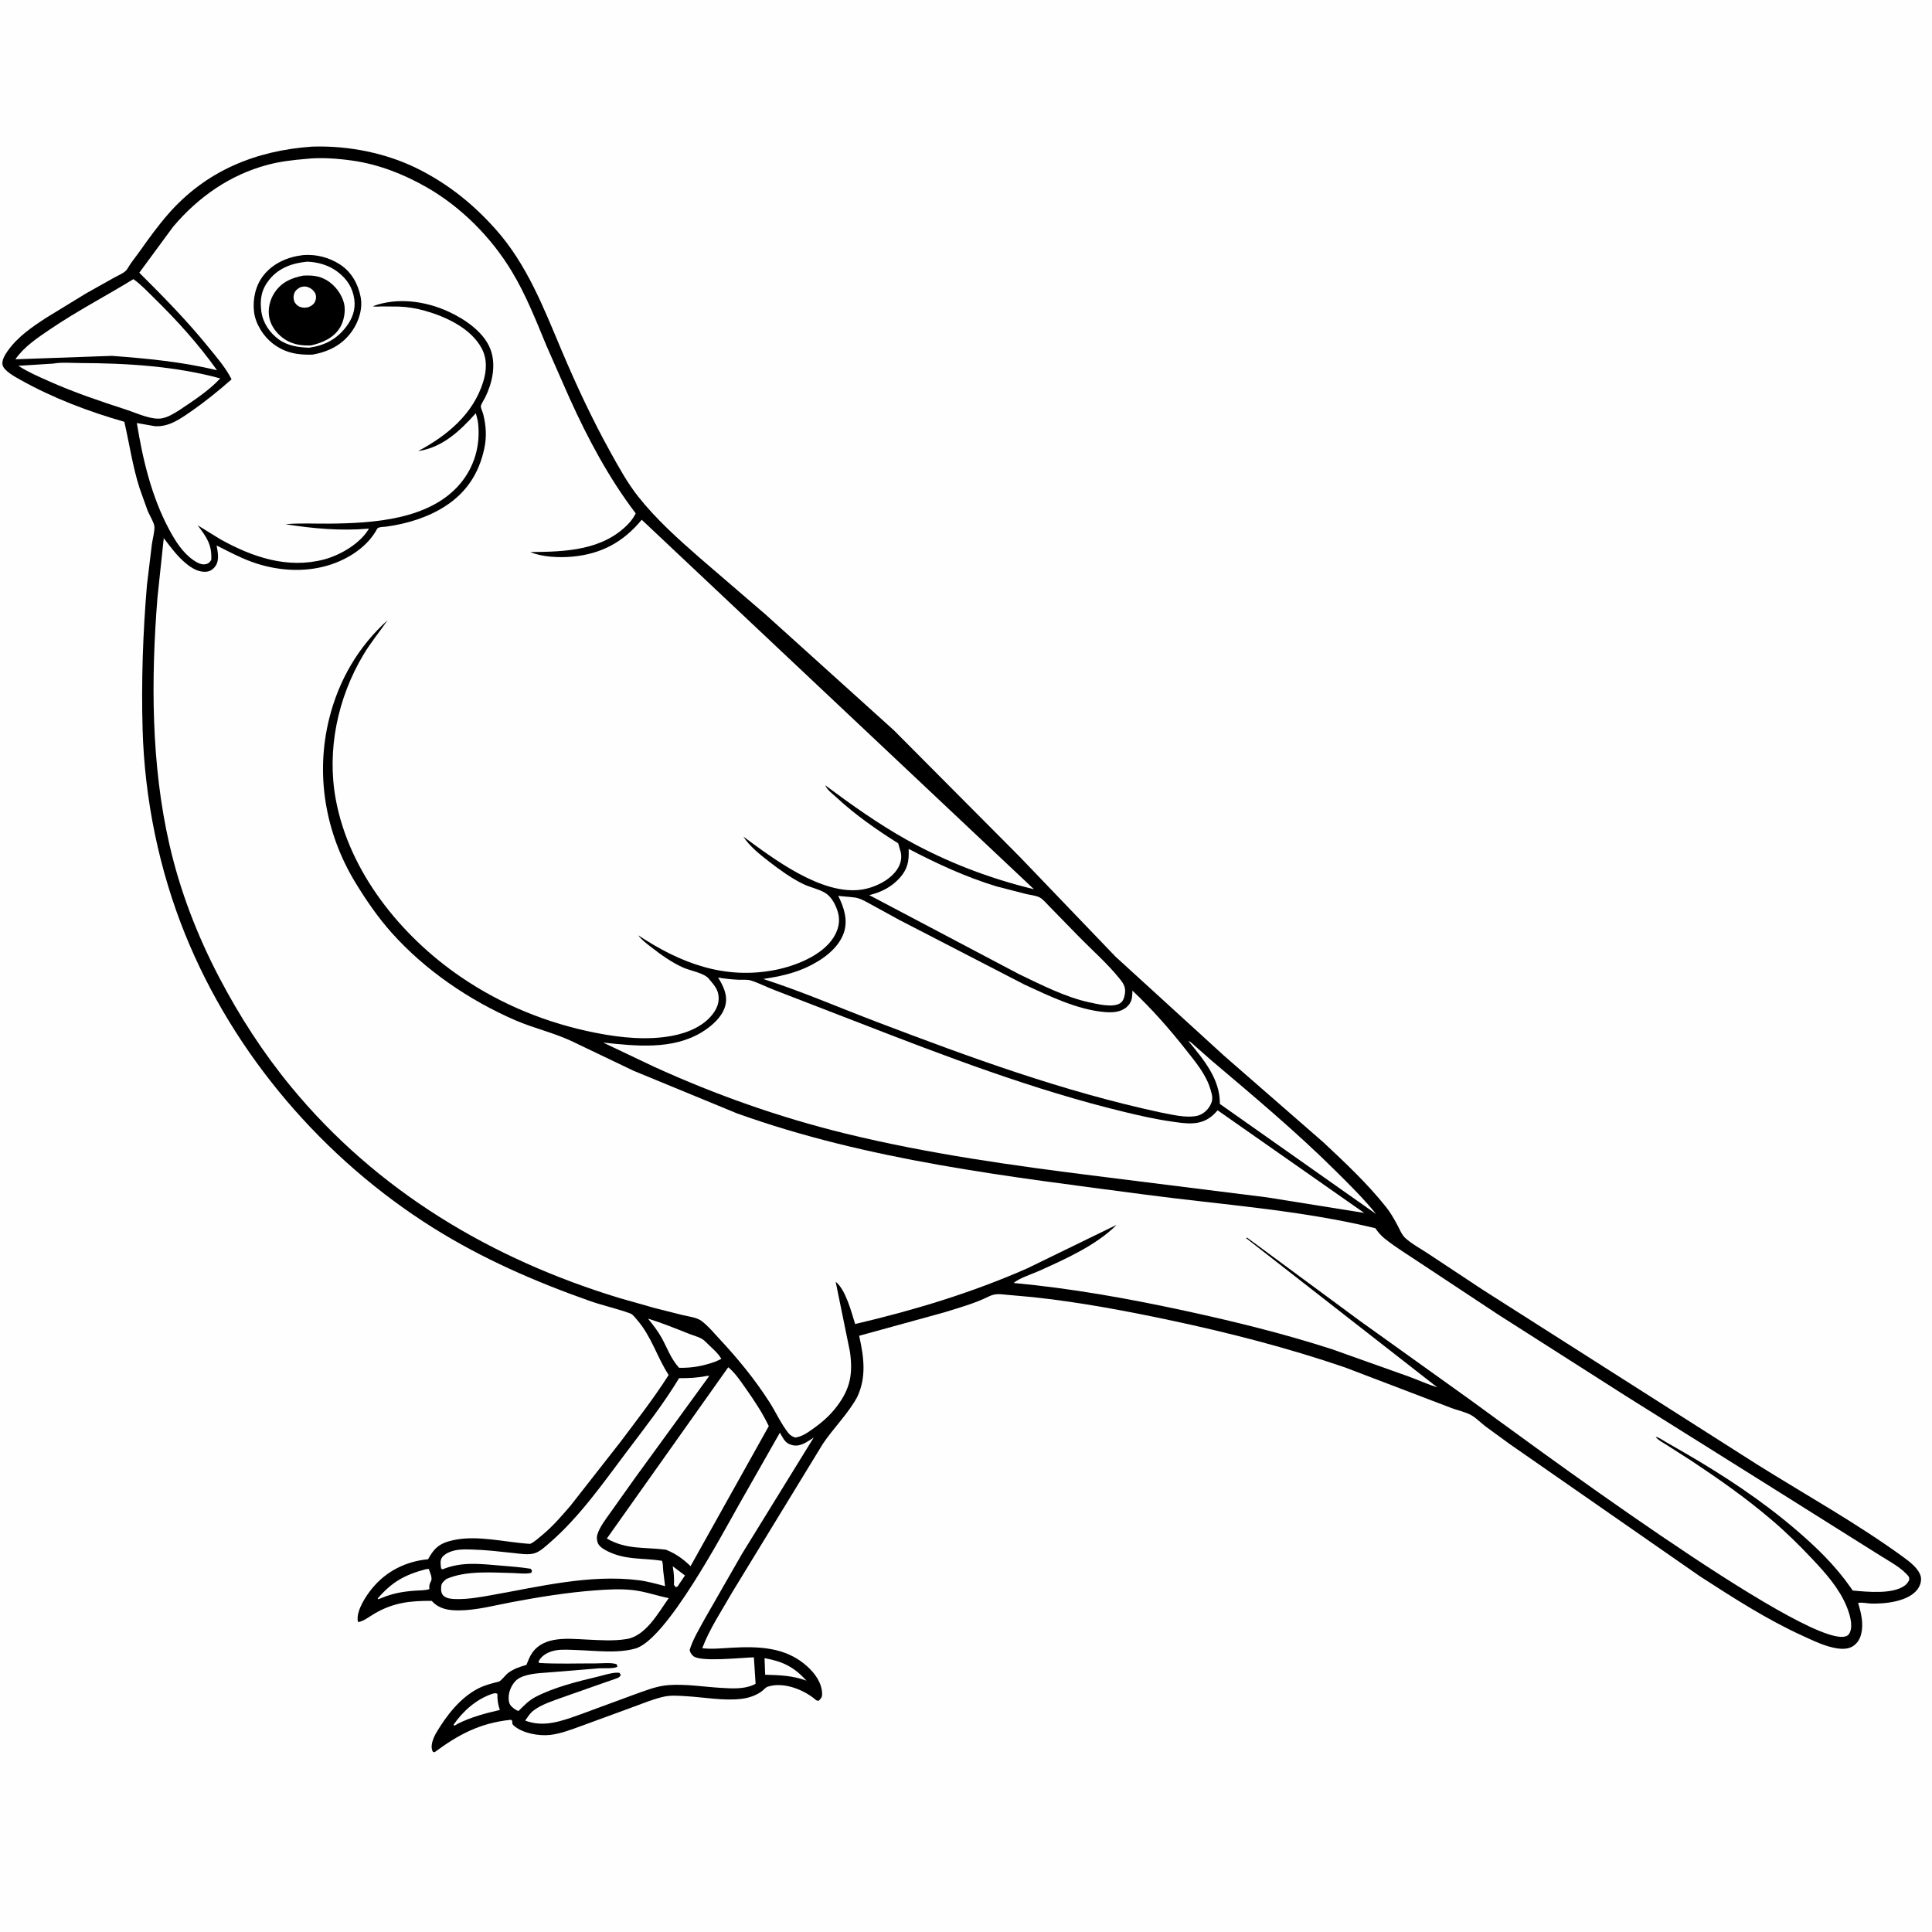 <svg version="1.1" xmlns="http://www.w3.org/2000/svg" style="display: block;" viewBox="0 0 2048 2048" width="1024" height="1024">
<path transform="translate(0,0)" fill="rgb(254,254,254)" d="M -0 -0 L 2048 0 L 2048 2048 L -0 2048 L -0 -0 z"/>
<path transform="translate(0,0)" fill="rgb(0,0,0)" d="M 330.775 155.427 C 369.59 154.161 410.301 162.227 445 179.97 C 476.389 196.021 502.374 217.104 525.705 243.377 C 558.795 280.638 576.315 326.467 595.425 371.69 C 610.914 408.347 627.869 444.659 647.182 479.466 C 656.082 495.505 665.133 512.067 676.552 526.453 C 695.608 550.461 718.287 570.817 741.26 590.94 L 811.612 651.448 L 947.499 774.08 L 1080.75 908.036 L 1182.51 1014.11 L 1297.38 1118.96 L 1402.62 1210.72 C 1425.73 1232.35 1449.22 1254.34 1469 1279.14 C 1473.94 1285.33 1477.63 1291.75 1481.33 1298.73 C 1483.61 1303.03 1485.99 1309 1489.6 1312.31 C 1496.5 1318.62 1506.23 1323.8 1514.06 1329.03 L 1571.9 1367.29 L 1862.61 1552.4 C 1914.37 1584.81 1968.93 1615.03 2018.22 1651.03 C 2024.67 1655.73 2033.92 1662.89 2036.02 1670.92 C 2037.22 1675.5 2035.5 1680.78 2032.81 1684.5 C 2023.31 1697.66 1998.57 1700.28 1983.5 1699.82 C 1979.14 1699.69 1973.95 1698.35 1969.71 1699.16 C 1972.86 1709.82 1975.64 1720.9 1972.95 1732 C 1971.54 1737.84 1968.38 1742.88 1962.96 1745.73 C 1958.33 1748.15 1952.47 1748.11 1947.47 1747.35 C 1934.9 1745.43 1922.72 1739.41 1911.25 1734.2 C 1872.86 1716.76 1837.34 1693.76 1802 1670.94 L 1599.63 1530.26 L 1574.5 1511.89 C 1569.79 1508.24 1565.03 1503.39 1559.96 1500.37 C 1553.71 1496.65 1543.86 1494.78 1536.89 1491.91 L 1425.68 1449.49 C 1364.98 1428.71 1301.9 1412.53 1239.18 1399.26 C 1191.09 1389.08 1142.71 1380.09 1093.78 1374.91 L 1069.45 1372.72 C 1061.25 1372.11 1055.81 1370.51 1048.13 1374.33 C 1033.3 1381.7 1016.04 1386.48 1000.22 1391.37 L 910.733 1415.98 C 915.726 1438.29 918.711 1459.51 908.704 1480.86 C 898.806 1498.97 883.749 1513.44 872.219 1530.58 L 776.28 1687.72 C 765.437 1706.81 752.104 1726.64 744.406 1747.17 C 754.349 1748.38 765.382 1747.21 775.375 1746.66 C 804.165 1745.08 832.593 1745.85 855.229 1766.02 C 863.663 1773.54 871.292 1783.76 871.473 1795.5 C 871.531 1799.27 870.339 1800.21 868 1802.83 C 865.202 1802.95 864.992 1802.06 862.988 1800.47 C 850.256 1790.37 829.435 1782.47 813.234 1788.18 C 811.898 1788.65 809.171 1791.55 807.921 1792.51 C 801.804 1797.2 793.912 1799.87 786.286 1800.81 C 767.127 1803.19 746.317 1799.12 727.082 1798.03 C 719.668 1797.61 711.652 1796.89 704.336 1798.42 C 693.388 1800.72 682.331 1805.37 671.809 1809.2 L 617.021 1829.29 C 606.072 1833.23 594.444 1837.88 582.802 1839.13 C 571.051 1840.38 554.224 1837.39 544.947 1829.49 C 542.678 1827.56 543.139 1826.99 542.922 1824 L 541.5 1823.04 C 509.145 1826.41 486.358 1838.37 460.582 1857.5 L 458.964 1857.01 C 458.385 1855.95 458.24 1855.81 457.89 1854.5 C 456.474 1849.21 459.767 1841.37 462.396 1836.92 C 473.12 1818.74 487.73 1799.73 506.893 1789.88 C 513.76 1786.35 521.212 1784.47 528.668 1782.63 C 531.15 1782.02 535.919 1775.41 538.579 1773.44 C 544.69 1768.91 550.817 1766.92 558 1764.89 C 559.779 1760.55 561.539 1755.76 564.259 1751.93 C 577.009 1733.94 602.546 1737.08 621.8 1737.99 C 636.047 1738.65 650.507 1739.79 664.655 1737.38 C 684.644 1733.97 697.931 1709.49 708.9 1694.08 C 696.071 1691.49 683.671 1686.98 670.603 1685.54 C 657.506 1684.09 643.602 1684.91 630.5 1685.9 C 601.05 1688.12 572.171 1692.8 543.167 1698.22 C 524.576 1701.69 504.751 1707.12 485.83 1707.08 C 475.505 1707.06 466.069 1705.63 458.62 1698.02 L 457.641 1696.99 C 435.128 1696.82 417.134 1698.76 397.306 1710.29 C 392.397 1713.14 385.295 1718.69 379.725 1719.5 C 379.331 1718.46 379.192 1718.28 379.106 1717 C 378.388 1706.3 387.836 1691.83 394.451 1683.77 C 409.476 1665.46 430.32 1655.07 453.802 1652.88 C 456.312 1648.18 459.03 1643.85 463.086 1640.32 C 468.141 1635.91 474.326 1633.99 480.764 1632.59 C 506.403 1627.01 535.934 1635.03 561.955 1636.57 C 566.535 1634.64 571.191 1630.12 575.039 1626.97 C 586.033 1617.95 595.404 1606.92 604.688 1596.2 L 657.792 1528.38 C 675.239 1505.04 693.171 1482.16 708.808 1457.54 C 696.346 1438.4 690.856 1417.2 675.586 1399.44 C 673.698 1397.24 670.849 1393.3 668.085 1392.28 C 653.977 1387.12 638.97 1383.94 624.736 1378.91 C 566.873 1358.48 511.463 1334.3 459.342 1301.66 C 343.14 1228.89 248.066 1118.19 196.408 990.751 C 168.642 922.25 153.261 847.021 151.167 773.14 C 149.718 722.065 151.483 671.228 155.752 620.336 L 160.985 576.98 C 161.793 571.247 163.849 564.123 163.714 558.478 C 163.618 554.446 158.188 545.555 156.537 541.5 L 148.089 517.88 C 140.581 494.512 137.249 470.887 131.794 447.12 C 94.126 436.381 55.946 421.907 21.712 402.686 C 16.264 399.627 4.041 393.169 2.683 386.748 C 1.646 381.845 5.433 375.836 8.14 372.001 C 18.725 357.003 33.93 346.637 49.108 336.761 L 91.567 310.809 L 121.478 294.052 C 125.55 291.782 132.672 289.088 135.041 284.926 C 138.799 278.324 143.791 272.477 148.187 266.269 C 157.662 252.885 167.352 239.465 178.134 227.095 C 218.224 181.099 270.876 159.625 330.775 155.427 z"/>
<path transform="translate(0,0)" fill="rgb(254,254,254)" d="M 713.122 1660.33 L 726.124 1670.07 L 719.872 1679.26 C 718.488 1681.4 718.846 1681.84 716.242 1682.5 L 714.394 1679.97 C 714.801 1673.08 714.324 1667.12 713.122 1660.33 z"/>
<path transform="translate(0,0)" fill="rgb(254,254,254)" d="M 810.441 1757.71 C 830.133 1761.33 841.33 1766.89 854.915 1781.54 C 839.843 1776.09 826.96 1775.78 811.093 1775.28 L 810.441 1757.71 z"/>
<path transform="translate(0,0)" fill="rgb(254,254,254)" d="M 521.76 1795.5 C 524.291 1794.99 524.829 1794.47 527.288 1795.5 C 527.147 1801.22 527.689 1805.9 529.454 1811.39 L 529.863 1812.62 C 514.354 1816.2 500.019 1819.98 485.674 1827.02 L 482 1829.19 L 480.621 1828.5 C 490.945 1813.58 504.599 1801.51 521.76 1795.5 z"/>
<path transform="translate(0,0)" fill="rgb(254,254,254)" d="M 451.031 1663.5 L 454.5 1663.09 C 455.716 1666.81 458.622 1672.47 456.933 1675.99 C 455.801 1678.34 454.961 1679.78 455.055 1682.5 L 455.164 1684.5 C 450.82 1686.03 444.842 1685.79 440.212 1686.14 C 427.104 1687.13 416.728 1688.86 404.546 1693.91 L 401 1695.26 L 400.348 1694.5 C 415.565 1676.85 428.821 1669.5 451.031 1663.5 z"/>
<path transform="translate(0,0)" fill="rgb(254,254,254)" d="M 686.936 1397.81 C 701.831 1402.36 716.17 1408.26 730.637 1413.97 C 736.034 1416.1 743.437 1417.69 747.527 1421.94 C 752.765 1427.38 761.194 1433.95 764.642 1440.5 L 758.298 1443.4 C 744.961 1448.1 734.058 1450.14 719.887 1449.95 C 711.207 1440.49 707.438 1429.2 701.369 1418.15 C 697.366 1410.87 692.111 1404.29 686.936 1397.81 z"/>
<path transform="translate(0,0)" fill="rgb(254,254,254)" d="M 1259.71 1103.5 C 1262.42 1104.33 1264.53 1106.83 1266.65 1108.68 L 1284 1123.97 C 1328.69 1161.84 1373.89 1199.62 1415.5 1240.9 C 1430.51 1255.79 1445.47 1270.46 1458.74 1286.95 L 1293.1 1170.21 C 1293.47 1143.65 1275.61 1122.92 1259.71 1103.5 z"/>
<path transform="translate(0,0)" fill="rgb(254,254,254)" d="M 56.553 385.409 C 65.071 383.824 75.862 384.8 84.567 384.828 C 134.129 384.993 185.468 388.054 233.441 401.111 C 221.615 414.115 204.579 425.015 189.977 434.847 C 184.311 438.335 178.463 442.114 171.833 443.41 C 160.864 445.553 144.726 437.842 134.093 434.381 C 106.427 425.373 78.887 416.129 52.277 404.278 C 41.314 399.395 29.495 394.314 19.444 387.767 L 56.553 385.409 z"/>
<path transform="translate(0,0)" fill="rgb(254,254,254)" d="M 141.397 295.909 C 149.335 301.418 156.744 309.46 163.65 316.209 C 187.639 339.652 210.616 365.104 230.067 392.491 C 193.268 383.576 156.24 380.045 118.582 377.227 L 16.3 380.864 C 25.508 367.525 39.656 358.199 52.883 349.202 C 81.406 329.799 112.022 313.941 141.397 295.909 z"/>
<path transform="translate(0,0)" fill="rgb(254,254,254)" d="M 749.376 1458.5 L 751.879 1458.5 L 672.704 1567.32 L 647.857 1602.3 C 642.823 1609.47 635.594 1618.49 633.14 1627 C 632.248 1630.09 632.823 1634.73 634.673 1637.4 C 637.065 1640.85 641.713 1643.29 645.43 1645.04 C 664.114 1653.8 682.108 1651.43 701.76 1654.5 C 702.912 1657.82 702.725 1661.45 703.01 1664.92 L 705.021 1681.37 C 695.754 1678.93 686.469 1676.29 676.941 1675.09 C 625.187 1668.61 571.528 1681.95 520.846 1690.94 C 508.389 1693.14 496.259 1695.34 483.547 1695.09 C 479.209 1695.01 473.77 1694.72 470.291 1691.7 C 467.549 1689.31 467.431 1685.4 467.656 1682 C 467.931 1677.88 470.245 1676.46 473.029 1673.85 C 493.897 1664.62 521.515 1666.96 543.916 1667.5 C 550.011 1667.65 557.327 1668.73 563.214 1667.29 L 563.98 1665 L 562.5 1662.94 C 551.039 1661.11 539.482 1660.36 527.93 1659.37 C 507.365 1657.6 488.535 1655.55 469 1663.62 L 467.586 1662.5 C 467.093 1658.72 466.256 1654.35 468.587 1650.96 C 470.325 1648.43 473.455 1646.58 476.206 1645.4 C 483.933 1642.09 491.744 1642.35 499.963 1642.55 C 514.761 1642.9 529.32 1644.69 544.022 1646.24 C 550.664 1646.93 559.527 1648.46 565.986 1646.72 C 572.227 1645.05 578.028 1639.43 582.81 1635.29 C 613.912 1608.37 638.917 1572.74 663.532 1539.99 C 683.003 1514.09 703.103 1488.7 719.867 1460.91 C 730.142 1461.02 739.298 1460.58 749.376 1458.5 z"/>
<path transform="translate(0,0)" fill="rgb(254,254,254)" d="M 771.971 1449.34 C 779.316 1455.4 784.951 1463.89 790.387 1471.62 C 799.549 1484.64 808.028 1497.32 814.95 1511.73 L 732.005 1660.2 C 724.683 1653.01 716.517 1647.09 706.978 1643.21 L 705.77 1642.72 C 683.076 1639.84 663.988 1642.9 643.279 1630.9 L 771.971 1449.34 z"/>
<path transform="translate(0,0)" fill="rgb(254,254,254)" d="M 963.205 899.859 C 993.15 915.512 1023.65 929.639 1056.06 939.525 L 1087.51 947.631 C 1091.92 948.67 1097.42 949.211 1101.5 951.023 C 1105.3 952.711 1109.34 957.782 1112.29 960.706 L 1142.54 991.715 C 1157.31 1006.87 1174.14 1021.51 1187.32 1038.04 C 1191.29 1043.02 1193.37 1046.74 1192.46 1053.3 C 1191.96 1056.87 1190.72 1061.34 1187.53 1063.4 C 1179.56 1068.54 1163.11 1064.3 1154.25 1062.43 C 1129.22 1056.97 1103.62 1043.86 1080.46 1032.78 L 921.437 948.866 C 933.52 946.038 944.638 940.459 953.166 931.255 C 961.978 921.744 963.664 913.328 963.247 900.891 L 963.205 899.859 z"/>
<path transform="translate(0,0)" fill="rgb(254,254,254)" d="M 826.717 1518.7 L 828.403 1521.69 C 831.565 1527.22 833.747 1530.5 840.201 1531.98 C 848.598 1533.91 855.949 1528.17 862.574 1523.84 L 786.604 1647.04 L 747.16 1715.86 C 741.503 1726.37 734.496 1737.59 731.074 1749 C 731.558 1751.79 732.774 1753.39 734.746 1755.34 C 741.655 1762.17 786.655 1757.11 799.148 1756.84 L 800.965 1784.89 L 798.689 1786.04 C 788.093 1790.72 775.849 1789.9 764.549 1789.23 C 746.148 1788.15 726.632 1784.89 708.31 1786.31 C 695.724 1787.28 683.123 1792.46 671.307 1796.68 L 615.088 1817.39 C 595.879 1824.16 576.838 1831.6 556.692 1823.88 C 559.23 1820.32 561.764 1816.16 565.242 1813.45 C 573.643 1806.9 586.045 1802.99 595.96 1799.39 L 639.789 1783.97 L 651.5 1779.91 C 654.479 1778.8 656.704 1778.47 658.035 1775.5 L 656.725 1773.3 L 654.302 1773.1 C 647.971 1773.14 640.69 1775.62 634.5 1777.11 C 612.673 1782.34 587.065 1788.54 567.128 1799.13 C 560.354 1802.73 555.03 1808.39 549.619 1813.72 C 546.52 1812.76 542.485 1809.8 540.726 1807.02 C 538.421 1803.37 539.063 1796.21 540.355 1792.34 C 542.128 1787.04 545.621 1781.38 550.707 1778.71 C 560.989 1773.32 575.03 1773.6 586.335 1772.48 L 635.036 1768.46 C 640.095 1768.22 650.227 1769.03 654.5 1766.88 L 653.769 1764.19 C 648.035 1762.07 637.941 1763.3 631.56 1763.28 C 611.616 1763.21 591.395 1763.99 571.5 1762.81 C 570.963 1760.78 570.702 1761.5 571.472 1760.21 C 575.165 1754 581.744 1750.89 588.675 1749.52 C 595.338 1748.21 603.707 1748.88 610.511 1749.08 C 630.213 1749.66 654.366 1752.96 673.5 1747.51 C 706.5 1738.11 765.581 1626.27 783.75 1594.26 L 826.717 1518.7 z"/>
<path transform="translate(0,0)" fill="rgb(254,254,254)" d="M 888.604 949.687 L 903.5 951.119 C 911.235 951.543 916.668 955.155 923.346 958.739 L 953 974.999 L 1086.02 1043.72 C 1112.38 1055.87 1141.68 1070.24 1170.88 1072.81 C 1179.05 1073.52 1188.14 1073.14 1194.49 1067.34 C 1200.22 1062.11 1200.16 1057.36 1200.44 1050.14 C 1220.97 1069.43 1239.76 1090.8 1257.18 1112.91 C 1267.18 1125.61 1278.46 1138.85 1283.1 1154.66 C 1285.24 1161.93 1286.45 1165.8 1282.27 1172.77 C 1279.4 1177.55 1274.33 1181.67 1268.84 1182.84 C 1256.82 1185.4 1241.69 1181.36 1229.77 1179.14 C 1126.33 1156.84 1028.65 1121.01 929.967 1083.48 C 889.899 1068.24 849.872 1050.89 809.085 1037.77 C 824.96 1035.31 839.878 1032.31 854.595 1025.61 C 870.566 1018.33 888.707 1006.01 894.558 988.594 C 899.08 975.138 894.553 961.758 888.604 949.687 z"/>
<path transform="translate(0,0)" fill="rgb(254,254,254)" d="M 761.204 1036.19 C 768.178 1037.5 775.892 1038.28 782.994 1038.57 C 786.809 1038.73 792.041 1038.17 795.664 1039.27 C 803.963 1041.8 812.633 1046.39 820.914 1049.48 L 910 1083.9 C 1001.98 1119.63 1095.66 1155.43 1191.71 1178.66 C 1208.05 1182.61 1224.55 1186.38 1241.2 1188.76 C 1248.93 1189.87 1256.86 1191.22 1264.68 1190.74 C 1275.19 1190.1 1283.06 1185.86 1289.89 1177.92 L 1290.72 1176.95 L 1446.09 1285.75 L 1343.17 1269.27 L 1163.71 1246.81 C 1074.44 1235.63 983.951 1223.08 896.479 1201.68 C 826.644 1184.59 758.453 1160.55 693.068 1130.68 L 639.402 1105.19 C 674.065 1108.8 712.735 1113.22 744.027 1094.13 C 754.515 1087.73 766.331 1077.48 769.093 1065 C 771.413 1054.52 766.561 1044.84 761.204 1036.19 z"/>
<path transform="translate(0,0)" fill="rgb(254,254,254)" d="M 324.771 168.415 C 340.33 166.677 358.013 168.07 373.456 170.23 C 401.197 174.112 428.034 184.643 452.249 198.513 C 488.923 219.52 520.756 251.557 542.563 287.739 C 557.616 312.715 568.143 339.646 579.259 366.479 L 603.962 422.56 C 623.275 465.206 645.51 506.914 673.89 544.208 C 671.946 548.13 669.158 552.119 666.113 555.285 C 638.71 583.777 598.953 584.886 562.18 585.208 C 574.557 590.515 592.732 591.283 605.952 590.128 C 637.111 587.406 660.459 574.927 680.259 550.954 L 1096.05 942.628 C 1048.96 931.222 1003.58 913.91 961.251 890.251 C 930.985 873.332 902.502 853.08 874.725 832.39 C 876.917 837.48 882.675 841.608 886.694 845.315 C 907.026 864.068 928.769 879.244 952.133 893.97 L 954.957 903.846 C 956.238 910.873 954.252 917.289 950.019 923 C 942.05 933.753 926.82 940.92 913.95 942.946 C 871.486 949.63 820.054 910.424 788.001 886.821 C 794.304 896.916 806.04 906.232 815.379 913.43 C 826.716 922.168 838.612 930.841 851.517 937.144 C 858.872 940.736 869.319 942.735 875.76 947.183 C 882.16 951.602 886.654 960.735 888.494 968.018 C 890.849 977.337 888.447 986.237 883.316 994.173 C 871.178 1012.94 843.405 1023.82 822.411 1028.04 C 768.274 1038.91 721.232 1021.06 676.553 991.443 C 680.271 996.514 685.453 1000.22 690.371 1004.05 C 700.841 1012.22 711.979 1020.18 724.141 1025.64 C 731.558 1028.97 746.12 1031.31 751.274 1037.35 L 752.191 1038.5 C 756.027 1042.98 760.252 1047.74 761.385 1053.75 C 762.778 1061.14 760.81 1067.41 756.579 1073.5 C 746.839 1087.52 729.121 1094.83 712.973 1097.93 C 686.581 1102.99 658.198 1100.1 632.001 1094.96 C 580.402 1084.84 531.734 1065.19 488.309 1035.47 C 424.79 991.999 370.014 924.22 355.89 847.169 C 346.263 794.656 358.057 739.405 385.38 693.787 C 393.026 681.022 402.513 669.62 410.914 657.387 C 379.824 685.434 359.12 721.007 348.994 761.623 C 334.114 821.311 344.859 883.19 376.783 935.644 C 388.178 954.366 400.73 972.604 415.361 988.968 C 450.693 1028.48 497.654 1060.47 546.166 1081.48 C 565.35 1089.79 585.907 1094.46 604.818 1103.11 L 671.644 1135.08 L 781.159 1180.2 C 920.676 1230.27 1067.83 1246.98 1213.91 1266.34 C 1295.13 1277.1 1378.08 1282.59 1457.87 1301.95 C 1460.74 1306.04 1463.95 1309.88 1467.88 1313 C 1479.78 1322.47 1492.92 1330.38 1505.53 1338.85 L 1587.73 1393.23 L 1724.21 1480.28 L 1888.66 1583.36 L 1989.16 1646.52 C 1999.09 1653.01 2012.91 1659.99 2020.98 1668.56 C 2023.49 1671.23 2023.95 1671.37 2023.86 1675 C 2022.65 1676.96 2021.41 1679 2019.57 1680.43 C 2006.82 1690.33 1979.53 1687.41 1963.97 1686.03 L 1962.06 1683.27 C 1945.24 1659.21 1925.29 1639.96 1903.11 1621.01 C 1867.08 1590.24 1827.22 1564.04 1786.28 1540.31 L 1765.21 1528.2 C 1762.1 1526.41 1758.64 1523.72 1755.13 1523.09 C 1756.91 1526.09 1762.51 1529.03 1765.52 1530.96 L 1792.71 1548.33 C 1822.16 1567.9 1850.79 1587.91 1877.68 1610.91 C 1893.04 1623.86 1907.26 1637.91 1921.03 1652.52 C 1935.18 1667.52 1949.45 1683.45 1957.43 1702.75 C 1960.55 1710.3 1964.55 1722.75 1960.91 1730.55 C 1959.82 1732.89 1958.58 1734.04 1956.05 1734.73 C 1912.62 1746.45 1609.31 1520.71 1557.42 1483.13 L 1441.51 1400.15 L 1322 1311.95 L 1320.95 1312.5 L 1523.7 1470.72 C 1513.49 1467.49 1503.66 1463 1493.62 1459.29 L 1411.7 1430.14 C 1360.6 1413.67 1308.34 1400.77 1255.9 1389.44 C 1195.69 1376.43 1135.9 1365.71 1074.5 1360 C 1080.72 1354.71 1093.43 1350.8 1101.09 1347.36 C 1128.68 1334.99 1162.15 1320.06 1183.68 1298.38 L 1089.11 1344.43 C 1030.34 1370.36 968.978 1388.91 906.501 1403.53 C 902.346 1390.48 896.685 1367.48 885.833 1358.67 L 900.959 1432.78 C 904.223 1455.93 901.536 1471.71 887.33 1490.54 C 879.635 1500.73 871.351 1507.88 860.958 1515.2 C 855.311 1519.17 850.004 1522.87 843 1523.86 C 840.303 1522.92 837.908 1521.77 836.053 1519.5 C 828.276 1509.99 822.307 1496.65 815.563 1486.16 C 800.047 1462.02 782.653 1440.82 763.167 1419.85 C 757.136 1413.37 750.767 1405.63 743.711 1400.32 C 738.621 1396.49 730.34 1395.61 724.108 1394.16 L 694.477 1386.72 L 656.925 1376.06 C 520.891 1334.74 399.378 1262.45 308.403 1151.86 C 278.903 1116 253.908 1077.25 232.381 1036.17 C 209.011 991.558 190.95 944.663 179.658 895.535 C 160.142 810.635 159.998 719.654 166.943 633.163 L 173.594 570.455 C 181.095 580.238 188.037 589.924 197.741 597.76 C 203.935 602.763 211.752 607.279 220 605.863 C 223.573 605.25 226.721 602.67 228.656 599.688 C 232.715 593.434 230.819 585.073 229.608 578.216 C 241.687 584.31 253.664 590.734 266.387 595.417 C 292.184 604.91 321.352 607.277 347.867 599.322 C 368.411 593.159 389.61 579.908 399.801 560.508 C 400.913 558.39 407.164 558.564 409.752 558.207 C 431.342 555.232 453.693 548.458 472.079 536.522 C 494.567 521.924 507.561 501.88 513.268 476 C 516.047 463.397 515.368 451.607 512.27 439.165 C 511.722 436.965 509.695 432.667 509.703 430.702 C 509.71 428.896 513.381 423.213 514.397 421.134 C 521.847 405.885 526.079 386.927 519.987 370.5 C 513.188 352.166 492.843 338.356 475.762 330.49 C 450.818 319.003 421.31 314.974 395.202 324.59 C 397.915 325.437 401.608 324.861 404.512 324.838 L 422.848 324.986 C 432.017 325.289 441.32 326.896 450.165 329.351 C 472.349 335.509 499.007 347.863 510.442 368.972 C 516.607 380.352 515.917 392.88 512.16 404.906 C 501.421 439.287 473.735 461.909 443.211 478.196 C 469.272 474.366 487.648 456.638 504.394 438.041 C 505.38 441.701 506.501 445.507 506.886 449.286 C 509.238 472.325 502.925 494.639 488.007 512.5 C 455.712 551.164 395.228 554.654 348.471 555.072 C 333.215 555.209 317.62 554.306 302.439 555.692 C 332.557 560.353 360.592 562.942 391.054 560.368 L 390.496 561.38 C 381.121 576.596 360.448 588.58 343.562 593.033 C 304.737 603.271 267.617 590.543 233.829 571.788 L 209.522 556.823 C 218.872 569.288 224.786 577.13 223.952 593.5 C 222.38 595.873 221.388 597.212 218.5 597.967 C 213.724 599.216 208.804 596.396 205.031 593.793 C 193.491 585.83 185.636 573.152 179.16 561.021 C 160.617 526.281 151.315 487.074 145.058 448.434 L 164 451.758 C 178.615 452.868 190.771 444.257 202.205 436.344 C 217.441 425.8 231.555 414.364 245.469 402.136 C 239.34 389.842 230.383 379.676 221.809 369.058 C 198.69 340.43 173.732 315.012 147.662 289.1 L 183.476 240.413 C 210.13 208.863 243.77 185.217 284.044 174.613 C 297.483 171.075 310.951 169.557 324.771 168.415 z"/>
<path transform="translate(0,0)" fill="rgb(0,0,0)" d="M 321.707 270.369 C 335.553 269.405 348.968 272.908 360.612 280.498 C 372.527 288.264 379.49 300.86 382.239 314.587 C 384.734 327.046 380.43 340.535 373.34 350.769 C 363.15 365.478 348.519 372.893 331.234 375.926 C 315.211 376.383 301.929 374.042 289 364.026 C 279.142 356.389 270.713 343.141 269.274 330.5 C 267.733 316.953 270.867 302.426 279.5 291.67 C 289.925 278.683 305.478 272.175 321.707 270.369 z"/>
<path transform="translate(0,0)" fill="rgb(254,254,254)" d="M 325.508 277.366 C 336.991 277.743 348.691 281.121 357.906 288.17 C 367.847 295.774 373.93 304.918 375.617 317.565 C 377.052 328.323 373.422 337.946 366.97 346.41 C 356.784 359.771 343.996 366.27 327.622 368.59 C 316.277 368.213 304.886 366.615 295.437 359.738 C 285.695 352.648 278.562 341.984 276.999 329.939 C 275.336 317.126 277.095 306.967 285.323 296.618 C 295.465 283.861 309.893 278.963 325.508 277.366 z"/>
<path transform="translate(0,0)" fill="rgb(0,0,0)" d="M 321.321 292.185 C 330.241 291.691 338.05 292.248 346.041 296.866 C 354.823 301.94 362.057 311.471 364.608 321.236 C 366.707 329.276 364.645 340.262 360.401 347.259 C 353.747 358.227 341.906 363.275 329.992 366.111 C 320.811 366.623 311.546 365.446 303.484 360.672 C 295.02 355.661 287.688 347.083 285.579 337.318 C 283.583 328.079 285.887 318.064 291.037 310.228 C 298.299 299.177 308.906 294.587 321.321 292.185 z"/>
<path transform="translate(0,0)" fill="rgb(254,254,254)" d="M 318.283 304.5 C 320.184 303.945 322.59 303.462 324.548 303.846 C 328.356 304.593 332.012 307.138 333.907 310.506 C 335.286 312.956 335.313 315.885 334.429 318.516 C 333.192 322.194 330.862 323.795 327.5 325.395 C 325.067 326.248 322.025 326.383 319.5 325.804 C 316.839 325.194 314.153 323.311 312.727 320.98 C 311.126 318.362 310.8 315.019 311.579 312.082 C 312.608 308.207 314.973 306.448 318.283 304.5 z"/>
</svg>